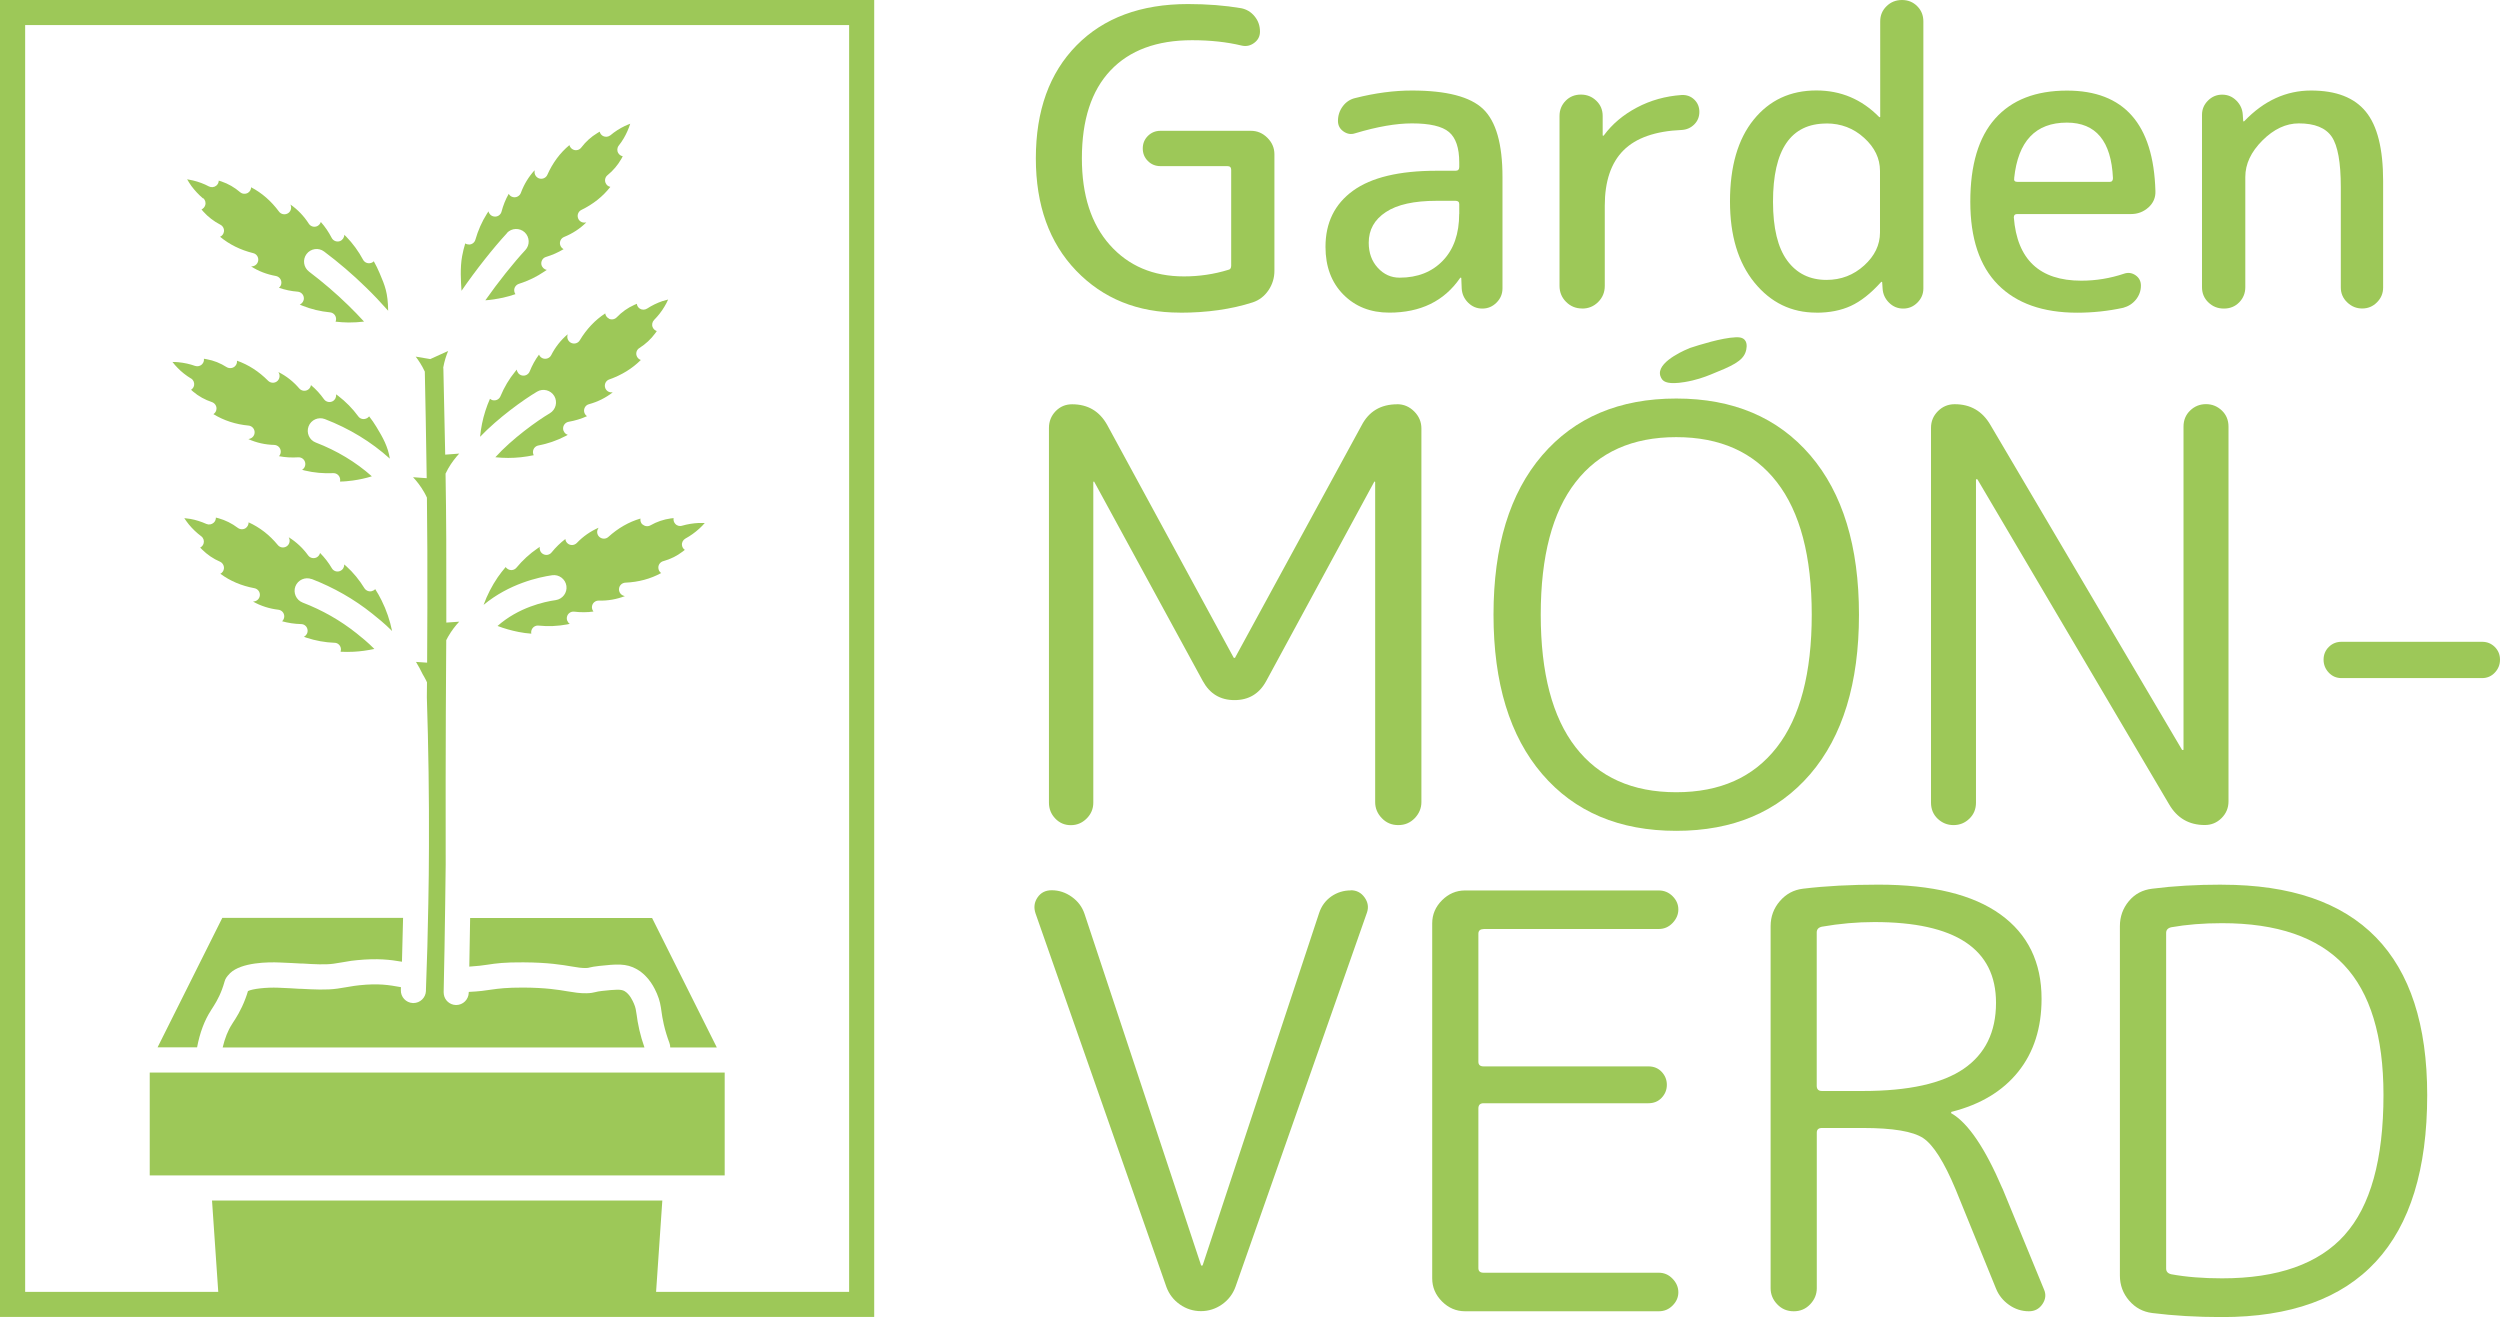 <?xml version="1.0" encoding="UTF-8"?>
<svg id="Components" xmlns="http://www.w3.org/2000/svg" viewBox="0 0 35.681 18.797">
  <defs>
    <style>
      .cls-1 {
        fill: #9dc858;
        stroke-width: 0px;
      }
    </style>
  </defs>
  <g id="_8162f5b3-bba2-4114-8178-acadb17d0d9f_5" data-name="8162f5b3-bba2-4114-8178-acadb17d0d9f@5">
    <path class="cls-1" d="M19.942,5.77c-.236,0-.406.102-.51.304l-1.802,3.308c0,.006-.003.008-.008.008-.011,0-.017-.003-.017-.008l-1.802-3.316c-.11-.198-.277-.296-.502-.296-.093,0-.171.033-.235.099-.063.066-.095.145-.095.239v5.348c0,.088.03.163.09.226.06.063.134.095.222.095s.163-.032.226-.095c.063-.063.095-.138.095-.226v-4.575c0-.005.003-.008.008-.008.005,0,.008.003.008.008l1.547,2.839c.099.181.249.272.452.272s.354-.09.453-.272l1.539-2.839c0-.005.003-.008.008-.008.005,0,.008.003.008.008v4.566c0,.088.032.165.095.23.063.066.141.099.235.099s.171-.033.235-.099c.063-.066.095-.143.095-.23v-5.332c0-.093-.034-.174-.103-.243-.069-.069-.15-.103-.243-.103Z"/>
    <path class="cls-1" d="M22.011,11.048c.463.54,1.101.81,1.913.81s1.449-.27,1.913-.81c.463-.54.695-1.299.695-2.275s-.232-1.735-.695-2.275c-.464-.54-1.101-.81-1.913-.81s-1.449.27-1.913.81c-.464.54-.695,1.299-.695,2.275s.232,1.735.695,2.275ZM22.488,6.881c.332-.428.81-.642,1.436-.642s1.104.214,1.436.642c.332.428.498,1.059.498,1.892s-.166,1.465-.498,1.892c-.332.428-.81.642-1.436.642s-1.104-.214-1.436-.642c-.332-.428-.498-1.059-.498-1.892s.166-1.465.498-1.892Z"/>
    <path class="cls-1" d="M24.771,4.814c-.199.008-.522.11-.65.152-.035.014-.439.176-.43.365.002.049.032.084.035.088.026.03.087.072.317.034.16-.026.284-.071.375-.108.294-.119.459-.188.5-.333.004-.014.031-.108-.017-.161-.036-.04-.097-.039-.131-.037Z"/>
    <path class="cls-1" d="M27.881,11.776c.088,0,.163-.03.226-.091.063-.06.095-.137.095-.23v-4.608c0-.005.003-.008.008-.008.011,0,.016.003.016.008l2.732,4.632c.115.198.285.296.51.296.093,0,.173-.033.239-.099.066-.066.099-.145.099-.239v-5.348c0-.093-.032-.17-.095-.23-.063-.06-.139-.091-.226-.091s-.163.03-.226.091c-.063.06-.095.137-.095.23v4.608c0,.006-.003.008-.008.008-.011,0-.016-.003-.016-.008l-2.732-4.632c-.115-.198-.285-.296-.51-.296-.093,0-.173.033-.239.099-.066.066-.099.145-.099.239v5.348c0,.093.032.17.095.23.063.06.139.091.226.091Z"/>
    <path class="cls-1" d="M35.607,9.234c-.049-.049-.11-.074-.181-.074h-2.008c-.071,0-.132.025-.181.074-.049.049-.074.11-.074.181s.025.133.074.185c.049.052.11.078.181.078h2.008c.071,0,.132-.026.181-.078.049-.052.074-.114.074-.185s-.025-.132-.074-.181Z"/>
    <path class="cls-1" d="M19.281,12.708c-.104,0-.197.029-.28.086-.082.058-.14.136-.173.234l-1.662,5.027c0,.006-.006.008-.017.008-.006,0-.008-.003-.008-.008l-1.662-5.011c-.033-.099-.093-.18-.181-.243-.088-.063-.184-.095-.288-.095-.088,0-.155.034-.202.103-.047.069-.056.144-.029.226l1.868,5.332c.038.104.103.188.193.251.09.063.191.095.3.095s.21-.032.3-.095c.09-.063.155-.147.193-.251l1.876-5.34c.027-.077.016-.149-.033-.218-.049-.069-.115-.103-.198-.103Z"/>
    <path class="cls-1" d="M21.174,13.259h2.501c.077,0,.143-.029.197-.086.055-.058.082-.122.082-.193s-.027-.134-.082-.189c-.055-.055-.121-.082-.197-.082h-2.765c-.126,0-.236.047-.329.14-.093.093-.14.203-.14.329v5.068c0,.126.047.236.14.329.093.093.203.14.329.14h2.765c.077,0,.143-.027.197-.082.055-.055.082-.118.082-.189s-.027-.136-.082-.193c-.055-.058-.121-.086-.197-.086h-2.501c-.049,0-.074-.022-.074-.066v-2.279c0-.049.025-.074.074-.074h2.353c.077,0,.14-.026.189-.078.049-.052.074-.114.074-.185s-.025-.133-.074-.185c-.049-.052-.112-.078-.189-.078h-2.353c-.049,0-.074-.022-.074-.066v-1.827c0-.044.025-.066.074-.066Z"/>
    <path class="cls-1" d="M28.579,16.962c-.247-.576-.488-.932-.724-1.07-.006,0-.008-.003-.008-.008,0-.011.003-.016.008-.016.411-.104.728-.295.95-.572.222-.277.333-.624.333-1.041,0-.521-.196-.923-.588-1.205-.392-.282-.972-.424-1.74-.424-.395,0-.754.019-1.078.058-.132.016-.241.075-.329.177-.088.102-.132.221-.132.358v5.167c0,.088.032.165.095.23.063.066.141.099.235.099s.171-.033.234-.099c.063-.066.095-.143.095-.23v-2.221c0-.044.025-.066.074-.066h.584c.428,0,.714.048.86.144.145.096.3.341.465.736l.576,1.415c.038.093.1.17.185.23.085.06.18.091.284.091.082,0,.147-.034.193-.103.046-.069.053-.138.021-.21l-.592-1.44ZM26.587,15.571h-.584c-.049,0-.074-.025-.074-.074v-2.189c0-.044.025-.071.074-.082.252-.044.502-.066.749-.066,1.157,0,1.736.384,1.736,1.152,0,.417-.154.731-.461.942-.307.211-.787.317-1.44.317Z"/>
    <path class="cls-1" d="M31.713,12.626c-.362,0-.694.019-.996.058-.137.016-.248.075-.333.177-.085.102-.128.221-.128.358v4.986c0,.137.044.256.132.358.088.102.197.16.329.177.302.038.634.058.996.058,1.953,0,2.929-1.056,2.929-3.168,0-2.002-.976-3.003-2.929-3.003ZM33.462,17.628c-.37.411-.953.617-1.748.617-.269,0-.51-.019-.724-.058-.049-.011-.074-.038-.074-.082v-4.789c0-.044.025-.071.074-.082.214-.038.455-.058.724-.058.784,0,1.364.199,1.74.596.376.398.564,1.016.564,1.855,0,.921-.185,1.588-.555,1.999Z"/>
    <path class="cls-1" d="M16.839,4.463c.388,0,.734-.049,1.039-.147.094-.031.169-.089.226-.173.057-.084.085-.177.085-.279v-1.662c0-.09-.033-.168-.1-.235-.067-.067-.145-.1-.235-.1h-1.292c-.071,0-.13.025-.179.073-.049.049-.073.109-.073.179s.024.13.073.179c.049.049.109.073.179.073h.957c.035,0,.053.018.053.053v1.368c0,.035-.014.055-.041.059-.204.063-.415.094-.634.094-.438,0-.791-.15-1.057-.449-.266-.299-.399-.711-.399-1.236,0-.548.136-.966.408-1.254.272-.288.661-.432,1.165-.432.262,0,.497.026.705.076.067.016.127.003.182-.038.055-.041.082-.095.082-.161,0-.082-.025-.155-.076-.217-.051-.063-.116-.102-.194-.117-.231-.039-.483-.059-.757-.059-.673,0-1.204.197-1.591.59-.387.393-.581.931-.581,1.612,0,.669.192,1.204.575,1.603.384.399.877.599,1.48.599Z"/>
    <path class="cls-1" d="M20.773,2.437h-.27c-.532,0-.93.095-1.192.285-.262.19-.393.457-.393.801,0,.282.085.509.255.681.17.172.388.258.655.258.446,0,.783-.164,1.01-.493,0-.004.004-.006.012-.006.004,0,.006.002.006.006l.006.147c.004.078.034.146.091.203.057.057.124.085.203.085s.146-.028.203-.085c.057-.057.085-.124.085-.203v-1.591c0-.47-.092-.793-.276-.969-.184-.176-.523-.264-1.016-.264-.255,0-.523.035-.804.106-.074.016-.135.055-.182.117-.047.063-.07.133-.07.211,0,.063.026.113.079.15.053.037.109.046.167.026.313-.094.583-.141.81-.141.254,0,.431.041.528.123.098.082.147.227.147.435v.065c0,.035-.018.053-.053.053ZM20.826,3.053c0,.282-.077.504-.232.666-.155.162-.361.244-.619.244-.121,0-.225-.047-.311-.141-.086-.094-.129-.213-.129-.358,0-.184.081-.33.244-.437.162-.108.404-.161.725-.161h.27c.035,0,.053.016.053.047v.141Z"/>
    <path class="cls-1" d="M22.581,4.404c.09,0,.166-.031.229-.094.063-.063.094-.139.094-.229v-1.145c0-.348.089-.612.267-.79.178-.178.455-.275.831-.291.07-.004.13-.03.179-.079.049-.049.073-.109.073-.179s-.024-.129-.073-.176c-.049-.047-.109-.068-.179-.065-.231.016-.444.075-.64.179-.196.104-.352.236-.47.396,0,.004-.004.006-.012.006-.004,0-.006-.002-.006-.006v-.276c0-.086-.03-.159-.091-.217-.061-.059-.134-.088-.22-.088s-.159.029-.217.088-.088.131-.088.217v2.425c0,.09.031.166.094.229.063.063.139.094.229.094Z"/>
    <path class="cls-1" d="M25.923,4.463c.188,0,.352-.032.493-.097.141-.065.284-.177.429-.338.004-.004.008-.006.012-.006.004,0,.006.002.006.006l.006.088c.004.078.034.146.091.203.057.057.124.085.203.085s.146-.028.203-.085.085-.124.085-.203V.305c0-.086-.029-.158-.088-.217s-.131-.088-.217-.088-.16.029-.22.088c-.061.059-.091.131-.091.217v1.362s-.002.006-.006.006c-.004,0-.008-.002-.012-.006-.247-.25-.544-.376-.893-.376-.372,0-.67.139-.895.417-.225.278-.338.667-.338,1.168,0,.485.116.871.349,1.157.233.286.527.429.884.429ZM26.069,1.762c.207,0,.387.069.537.206.151.137.226.294.226.47v.881c0,.176-.075.333-.226.47-.151.137-.33.206-.537.206-.239,0-.426-.092-.561-.276-.135-.184-.203-.464-.203-.84,0-.744.254-1.116.763-1.116Z"/>
    <path class="cls-1" d="M29.645,4.463c.223,0,.442-.023.658-.07.074-.02.135-.059.182-.117.047-.059.071-.125.071-.2,0-.063-.026-.112-.076-.147-.051-.035-.106-.043-.164-.023-.2.067-.403.1-.611.1-.595,0-.916-.301-.963-.904,0-.031.016-.047.047-.047h1.627c.094,0,.176-.031.247-.094.07-.063.104-.141.1-.235-.027-.955-.448-1.433-1.262-1.433-.446,0-.788.133-1.025.399-.237.266-.355.662-.355,1.186s.132.92.396,1.186c.264.266.641.399,1.13.399ZM28.747,2.543c.055-.528.305-.793.752-.793.415,0,.634.264.658.793,0,.035-.016.053-.047.053h-1.315c-.039,0-.055-.018-.047-.053Z"/>
    <path class="cls-1" d="M31.741,4.404c.086,0,.159-.029.217-.088s.088-.131.088-.217v-1.574c0-.184.081-.357.244-.52.162-.162.336-.244.52-.244.227,0,.384.064.47.191.086.127.129.367.129.719v1.433c0,.082.03.153.091.211.061.059.132.088.214.088s.153-.029.211-.088c.059-.059.088-.129.088-.211v-1.521c0-.458-.082-.788-.247-.989-.164-.202-.425-.302-.781-.302s-.673.145-.951.435c-.004.004-.008.006-.012.006-.004,0-.006-.002-.006-.006l-.006-.088c-.004-.078-.034-.146-.091-.203-.057-.057-.124-.085-.203-.085s-.146.028-.203.085c-.057.057-.085.124-.085.203v2.46c0,.086.03.159.091.217.061.059.134.088.22.088Z"/>
    <g>
      <path class="cls-1" d="M3.01,14.421l.013-.02c.035-.055.095-.144.145-.278.014-.038.027-.077.038-.117.005-.02.014-.038.026-.056.005-.007.025-.035.052-.061.163-.156.547-.159.705-.152.137.005.249.012.309.015h.025c.152.01.324.019.44.002.082-.013.118-.019.119-.019.024-.004.043-.007.06-.01.051-.009.084-.015.152-.021.298-.029.473-.007.643.022.006-.208.012-.417.016-.626h-2.58l-.924,1.848h.564c.039-.207.105-.385.198-.527Z"/>
      <path class="cls-1" d="M5.722,14.089c-.174-.031-.316-.056-.594-.027-.055.006-.08.01-.128.018-.017.003-.036.006-.06.01,0,0-.038.007-.125.02-.152.022-.343.012-.512.003h-.025c-.059-.004-.17-.011-.305-.016-.175-.007-.372.016-.434.048-.01.035-.022.071-.035.105-.064.172-.141.288-.182.35l-.011.018c-.058.089-.102.201-.133.332h6.02c-.029-.081-.053-.165-.073-.25-.021-.092-.031-.159-.038-.214-.01-.068-.015-.106-.039-.161-.018-.041-.059-.136-.135-.18-.051-.028-.122-.023-.32-.002-.049.005-.071.011-.092.016-.037.009-.07.016-.131.017-.094.002-.175-.012-.268-.027-.137-.023-.308-.052-.634-.054-.243,0-.346.014-.454.029-.082.013-.174.026-.324.033,0,.004,0,.007,0,.011-.002.098-.082.176-.179.176h-.004c-.087-.002-.159-.066-.172-.149-.002-.011-.003-.022-.003-.034.009-.419.017-.841.022-1.262.003-.187.005-.373.007-.559-.002-.866,0-1.591.002-2.159.001-.239.003-.475.004-.718v-.007c0-.104.001-.21.002-.319.008-.016.017-.032.026-.049.052-.091.109-.162.159-.215-.061.004-.123.008-.184.013,0-.354,0-.743-.001-1.198-.001-.313-.005-.627-.01-.928.011-.023.023-.047.036-.07.052-.091.109-.162.159-.216l-.2.015c-.009-.477-.019-.905-.026-1.223,0-.007-.001-.014-.002-.02.017-.095.044-.175.07-.237-.085.039-.17.078-.255.116-.07-.012-.139-.023-.208-.035.042.055.089.126.13.214.007.359.019.923.027,1.521-.065-.005-.13-.01-.195-.014.05.053.107.124.159.215.015.026.028.052.039.076.003.257.005.516.006.762.002.577,0,1.055-.003,1.594-.053-.003-.106-.007-.159-.011.035.058.067.116.096.177.007.012.014.023.021.036.015.026.028.053.04.078,0,.07-.001.142-.002.215.023.709.033,1.425.03,2.132,0,.271-.004.542-.009.813-.007.411-.018.822-.034,1.23,0,.005,0,.01,0,.016-.004.096-.083.172-.179.172h-.007c-.099-.004-.176-.087-.172-.186,0-.014,0-.026.001-.04Z"/>
      <path class="cls-1" d="M6.71,13.101c-.004.232-.008.464-.012.695.116-.007.189-.017.263-.028.117-.018.237-.035.509-.033.355.002.549.035.691.059.081.014.14.023.201.022.028,0,.034-.003.056-.008.027-.006.065-.015.136-.022.239-.025.383-.041.537.048.178.103.255.28.285.347.043.1.054.175.065.255.007.05.015.105.033.184.021.091.048.179.08.264.008.021.012.045.012.066h.665l-.924-1.848h-2.598Z"/>
      <rect class="cls-1" x="2.137" y="15.308" width="8.206" height="1.468"/>
      <path class="cls-1" d="M4.447,8.263c.315.122.605.287.863.493.075.06.176.14.286.25h0c-.031-.152-.081-.299-.15-.437-.027-.056-.058-.109-.091-.161-.013.015-.031.025-.051.03-.04.009-.081-.009-.103-.043-.072-.117-.159-.224-.26-.315-.009-.008-.019-.017-.028-.024.002.038-.019.075-.056.092-.044.021-.097.004-.121-.038-.047-.081-.104-.153-.168-.218-.006.025-.022.048-.046.062-.043.023-.096.012-.124-.027-.076-.105-.169-.192-.277-.259l.006.015c.017.044,0,.094-.04.117-.04.024-.092.016-.122-.021-.119-.145-.26-.253-.417-.324,0,.032-.014.062-.041.082-.034.023-.08.022-.113-.003-.083-.063-.176-.109-.274-.137-.013-.004-.026-.008-.039-.01.001.027-.01.055-.031.073-.028.026-.069.033-.104.018-.074-.033-.151-.058-.23-.072-.029-.005-.057-.008-.086-.011.02.031.043.062.066.091.051.062.11.118.175.167.031.022.045.062.036.099-.007.028-.025.051-.05.063.009.01.018.02.028.029.073.072.158.131.254.172.038.017.061.057.057.098-.003.032-.023.061-.051.075.139.103.302.172.486.206.046.009.079.049.078.096-.001.047-.036.087-.083.093l-.015.002c.111.062.232.101.361.116.048.005.085.046.085.094,0,.028-.012.054-.031.071.087.024.178.038.271.04.049,0,.089.038.093.087.004.04-.018.077-.053.094.012.005.024.009.035.013.13.043.265.068.402.073.041,0,.076.028.088.067.006.021.005.041-.001.061.062.003.124.003.185,0,.1-.005.199-.019.297-.04-.095-.096-.185-.168-.255-.224-.23-.183-.488-.33-.769-.438-.092-.036-.138-.14-.103-.232.036-.092.14-.138.232-.103Z"/>
      <path class="cls-1" d="M2.726,5.4c.033.021.05.059.045.097-.004.027-.021.052-.044.066.01.01.02.019.03.027.078.066.169.116.268.149.039.014.066.051.065.092,0,.033-.017.062-.044.08.148.09.316.146.502.163.047.005.083.043.086.09.003.047-.029.089-.074.099l-.015.004c.115.052.24.08.369.083.049.002.089.039.093.088.002.027-.007.054-.025.073.089.017.181.022.274.016.049-.003.092.031.1.079.007.04-.011.079-.045.099.012.004.024.007.036.01.133.032.269.044.407.038.041-.002.078.021.094.06.008.02.009.041.004.06.062,0,.124-.007.185-.015.092-.013.182-.032.27-.06-.231-.205-.499-.366-.8-.482-.093-.035-.138-.14-.103-.231.035-.093.139-.139.232-.104.35.135.661.324.928.565-.027-.171-.099-.301-.191-.452-.032-.053-.067-.104-.105-.152-.012.016-.029.028-.049.034-.039.013-.082,0-.106-.034-.081-.111-.178-.209-.286-.292-.01-.008-.02-.015-.03-.022.005.039-.013.078-.048.098-.043.023-.096.012-.125-.028-.054-.076-.116-.144-.186-.202-.004.025-.018.05-.041.065-.04.027-.094.02-.126-.017-.085-.099-.185-.178-.298-.234l.007.014c.021.042.008.094-.03.121-.038.027-.091.022-.124-.011-.132-.133-.281-.229-.444-.286.004.031-.008.063-.034.084-.032.026-.077.029-.113.008-.089-.057-.184-.095-.285-.113-.013-.003-.027-.005-.04-.007.004.027-.005.056-.024.076-.026.029-.066.039-.103.026-.076-.027-.155-.044-.236-.052-.029-.003-.058-.004-.086-.004.023.03.048.059.074.085.056.058.12.108.189.15Z"/>
      <path class="cls-1" d="M2.899,2.827c.029.024.042.064.03.102-.008.026-.028.049-.053.06.008.011.017.021.026.031.068.076.15.139.243.187.037.019.058.06.051.1-.005.033-.026.06-.055.072.133.111.292.189.473.234.046.011.076.054.072.101s-.041.084-.088.088h-.015c.107.069.226.114.354.137.048.009.082.052.079.1-.001.027-.015.053-.035.068.086.03.175.049.268.056.049.004.087.044.088.093.001.04-.023.076-.059.091.011.006.023.01.035.015.127.051.26.083.397.096.041.004.075.033.084.073.005.021.003.041-.005.06.061.007.123.011.185.012.074,0,.148-.004.222-.013-.074-.08-.149-.159-.227-.234-.175-.171-.363-.331-.558-.479-.079-.06-.095-.172-.036-.251.059-.079.172-.096.251-.036.208.156.408.327.594.509.11.106.217.22.32.336-.003-.257-.047-.36-.118-.527l-.005-.012c-.024-.057-.051-.112-.082-.167-.014.015-.032.024-.053.027-.04.007-.081-.013-.1-.049-.065-.121-.146-.232-.241-.33-.009-.009-.018-.018-.027-.026,0,.039-.024.075-.061.09-.046.017-.097-.003-.119-.046-.043-.083-.094-.159-.155-.227-.007.024-.025.046-.05.059-.044.021-.096.006-.122-.035-.07-.109-.158-.201-.262-.273l.005.014c.015.045-.005.094-.047.115-.042.021-.093.01-.121-.028-.111-.15-.245-.267-.398-.347,0,.031-.017.062-.045.079-.035.021-.081.018-.112-.009-.079-.068-.169-.12-.266-.153-.013-.005-.026-.009-.039-.012,0,.027-.013.054-.035.072-.03.024-.071.028-.105.011-.071-.038-.148-.066-.226-.085-.028-.007-.056-.012-.085-.017.018.033.039.064.061.096.048.064.103.124.165.176Z"/>
      <path class="cls-1" d="M7.235,3.325c.067-.072.181-.076.253-.01.073.068.077.182.01.254-.171.184-.388.457-.571.717.084-.006.168-.019.251-.037.06-.014.12-.03.179-.051-.012-.016-.018-.036-.018-.057,0-.041.028-.077.067-.09.131-.041.254-.101.367-.178.011-.007.021-.014.031-.021-.038-.007-.069-.037-.077-.076-.009-.048.02-.096.066-.109.089-.027.173-.064.251-.111-.023-.012-.041-.033-.049-.06-.013-.047.011-.096.056-.114.12-.049.227-.118.317-.208l-.015.002c-.046.007-.091-.021-.104-.066-.014-.045.007-.094.049-.114.168-.082.307-.192.413-.329-.031-.006-.057-.027-.069-.059-.015-.038-.003-.083.029-.108.081-.066.148-.146.198-.234.006-.012.013-.023.019-.036-.027-.005-.051-.022-.065-.047-.019-.033-.016-.075.008-.105.05-.063.092-.134.124-.207.015-.034.029-.07.04-.105-.027.01-.054.021-.079.033-.073.035-.141.079-.203.131-.03.024-.071.029-.105.012-.025-.013-.043-.036-.049-.063-.012.007-.024.014-.035.021-.088.053-.164.122-.228.206-.025.033-.069.046-.108.032-.031-.011-.053-.037-.061-.067-.133.11-.239.253-.315.424-.019.043-.067.065-.112.053-.045-.012-.075-.056-.07-.103v-.015c-.085.093-.151.201-.196.323-.017.045-.065.071-.112.06-.027-.006-.049-.023-.061-.047-.045.079-.079.164-.103.255-.012.047-.059.077-.107.069-.04-.006-.071-.036-.079-.074-.007.011-.014.021-.021.032-.073.115-.128.241-.166.373-.011.039-.046.067-.087.069-.021,0-.041-.005-.058-.016-.018.06-.033.119-.044.18-.031.162-.018.371-.009.496.201-.292.453-.611.648-.822Z"/>
      <path class="cls-1" d="M8.691,4.547c-.029-.015-.049-.042-.053-.074-.145.095-.267.224-.363.384-.024.04-.074.057-.118.039-.044-.018-.068-.064-.058-.11l.003-.015c-.097.082-.176.182-.235.298-.022.043-.073.062-.119.046-.026-.01-.045-.029-.055-.054-.054.073-.098.153-.133.24-.018.045-.067.07-.114.057-.039-.011-.066-.044-.07-.083-.008.01-.016.02-.024.029-.086.105-.156.224-.209.351-.016.038-.053.062-.095.059-.021,0-.04-.01-.055-.022-.025.057-.047.114-.066.174-.038.119-.063.243-.075.368.261-.272.619-.529.813-.644.085-.051.195-.022.246.062.05.085.022.195-.063.246-.18.106-.544.368-.778.628.122.013.244.013.365,0,.061-.007.123-.016.183-.029-.01-.018-.013-.038-.01-.059.005-.04.037-.073.077-.08.135-.026.265-.071.386-.134.011-.005.022-.012.033-.018-.037-.011-.064-.045-.067-.085-.003-.049.031-.092.079-.101.092-.016.18-.043.262-.08-.022-.015-.037-.038-.041-.065-.007-.048.022-.094.069-.106.125-.034.239-.091.339-.169h-.015c-.048.002-.088-.032-.096-.078-.008-.047.018-.092.063-.107.176-.062.327-.155.449-.277-.03-.011-.054-.035-.062-.067-.01-.04.006-.082.042-.104.088-.056.164-.126.225-.209.008-.011.016-.021.023-.033-.026-.009-.048-.028-.059-.055-.015-.035-.006-.076.021-.104.057-.058.107-.121.148-.191.019-.032.037-.065.052-.1-.028.007-.056.015-.083.023-.076.026-.149.062-.217.106-.032.021-.074.021-.106,0-.024-.016-.038-.041-.041-.068-.013.005-.025.01-.037.016-.094.042-.178.102-.25.177-.029.03-.074.038-.111.02Z"/>
      <path class="cls-1" d="M9.17,7.487c-.024-.022-.034-.055-.029-.086-.166.048-.32.137-.458.262-.035.032-.087.033-.124.004s-.047-.081-.023-.121l.007-.014c-.116.051-.22.123-.31.217-.034.035-.088.04-.127.011-.022-.017-.035-.041-.037-.067-.072.055-.138.119-.196.191-.03.038-.085.048-.126.021-.034-.021-.05-.062-.043-.1-.01.008-.021.015-.031.021-.113.077-.214.17-.301.275-.026.032-.069.044-.108.029-.02-.008-.036-.021-.047-.037-.04.047-.078.096-.113.146-.083.122-.151.254-.202.394.364-.302.786-.395.979-.423.098-.014.189.055.203.152s-.054.188-.152.203c-.165.023-.531.104-.831.369.097.037.197.065.298.085.061.012.122.021.184.025-.004-.02-.002-.04.007-.06.017-.037.056-.06.097-.055.137.014.274.008.408-.017.012-.002.025-.005.037-.008-.032-.021-.049-.062-.04-.101.011-.048.056-.079.104-.073.093.011.185.011.274-.002-.016-.021-.025-.047-.021-.074.007-.048.047-.083.097-.082.13.004.255-.019.373-.064l-.015-.004c-.045-.013-.075-.057-.069-.103.005-.047.044-.083.091-.085.187-.008.358-.054.51-.137-.026-.019-.041-.049-.04-.081.001-.042.03-.078.07-.089.101-.028.194-.073.276-.136.011-.008.021-.016.032-.025-.023-.016-.038-.04-.041-.068-.004-.039.016-.075.05-.094.071-.039.137-.086.197-.141.028-.025.054-.052.079-.081-.029,0-.058,0-.086,0-.081.004-.161.017-.238.039-.037.012-.077,0-.101-.031-.018-.021-.025-.05-.02-.077-.013,0-.027.002-.04.004-.102.014-.2.047-.291.099-.036.02-.082.015-.112-.014Z"/>
      <path class="cls-1" d="M0,0v18.796h12.477V0H0ZM12.118,18.438h-2.754l.089-1.304H3.026l.089,1.304H.359V.358h11.76v18.079Z"/>
    </g>
  </g>
</svg>